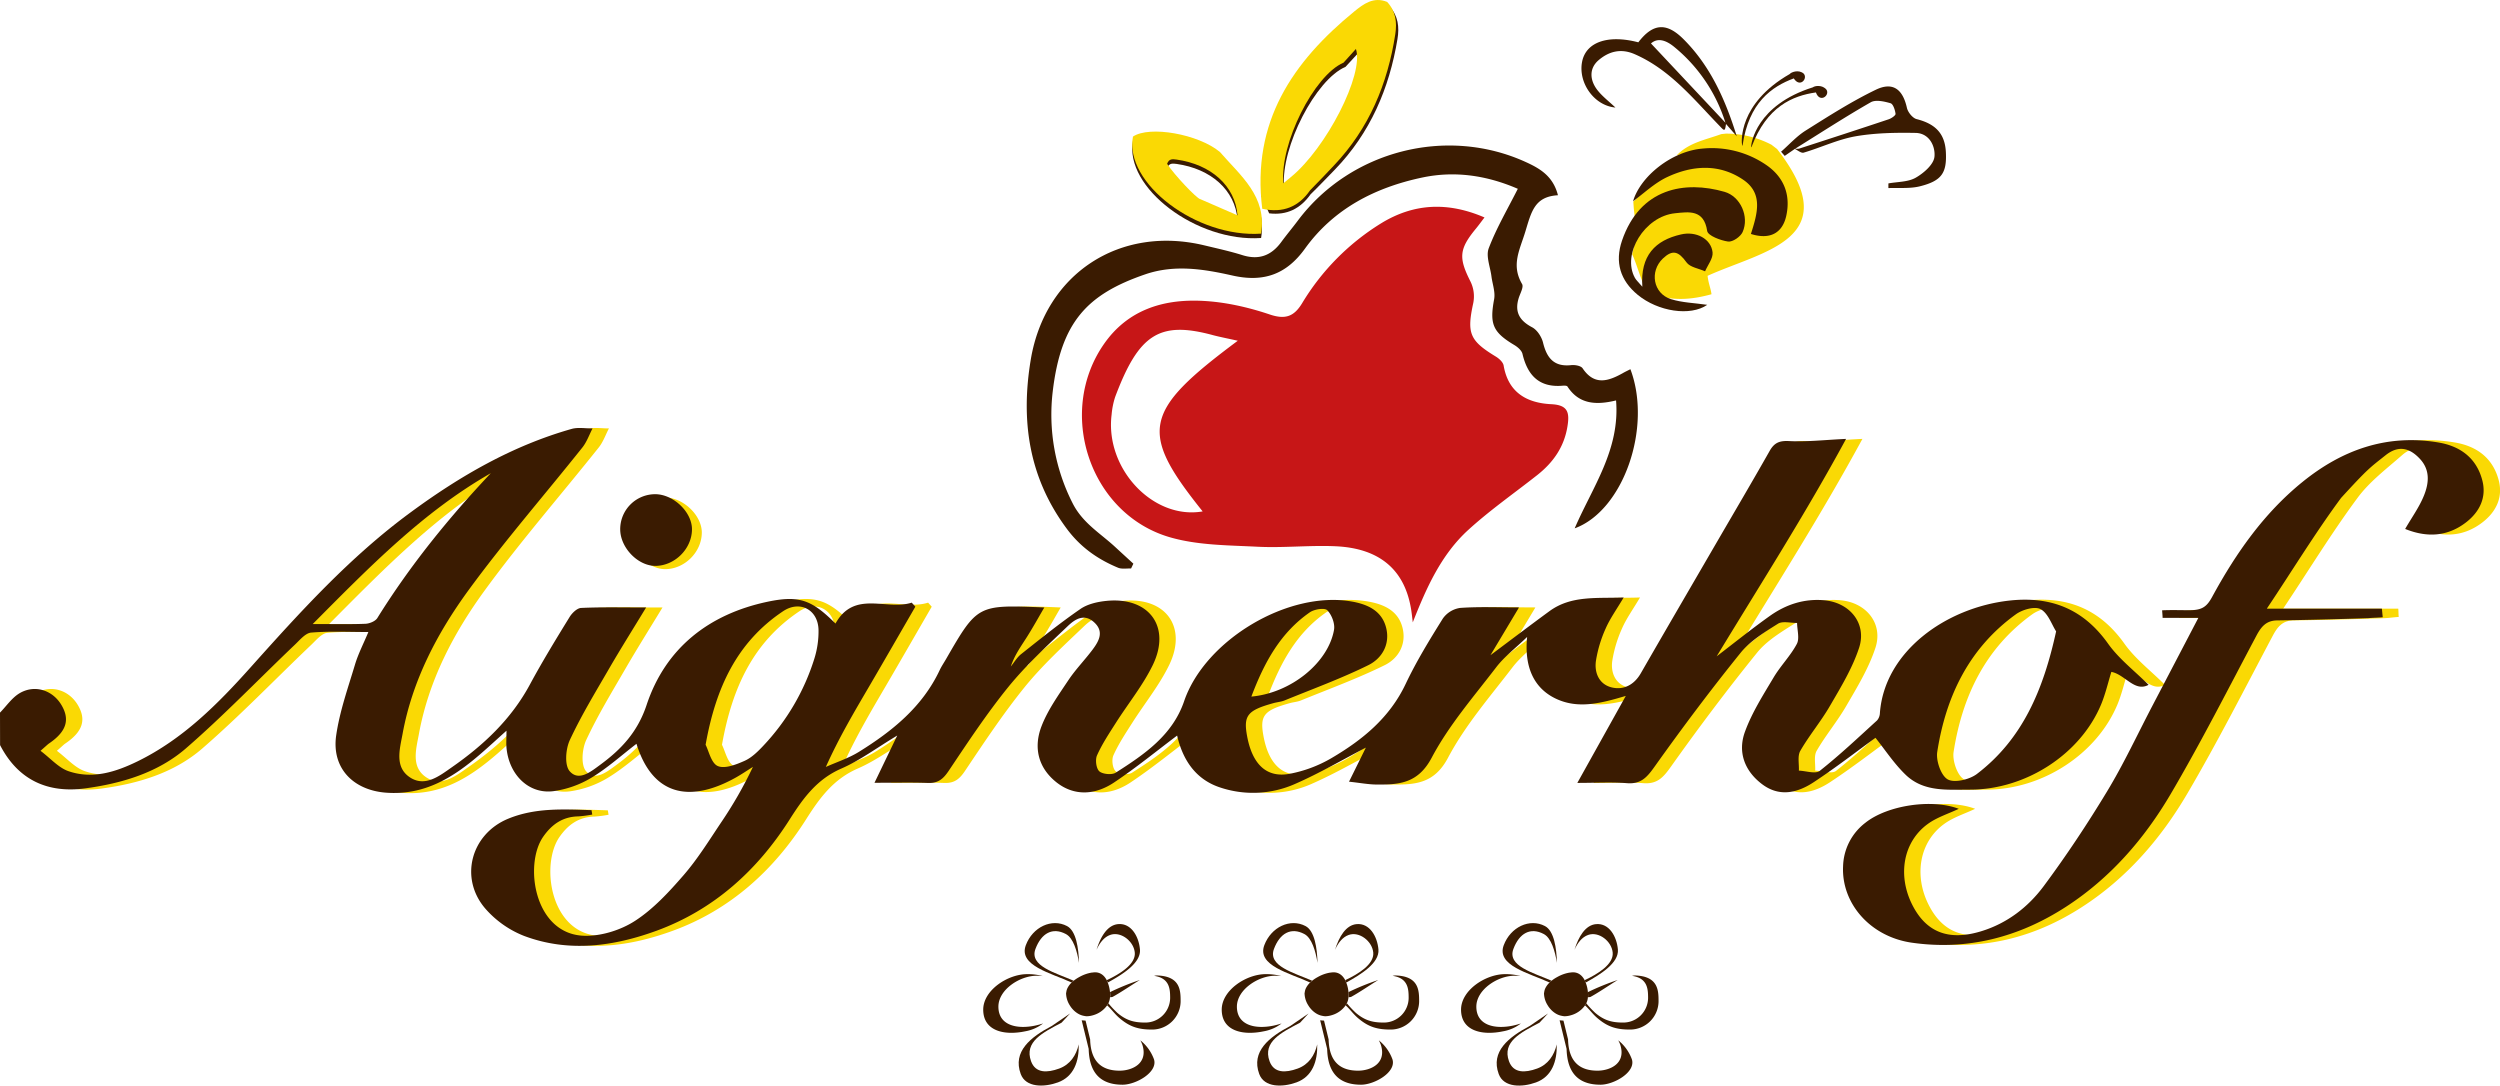 <svg xmlns="http://www.w3.org/2000/svg" width="485.22mm" height="210.7mm" viewBox="0 0 1375.43 597.25"><defs><style>.a{fill:#fad904;}.b{fill:#c71617;}.c{fill:#3a1b01;}</style></defs><title>logo</title><path class="a" d="M922.55,85.39c6.73-7,15.94-8.49,24.43-11.61l2.53-.27a53.9,53.9,0,0,1,25.09,6.1L977.71,82c38.51,49.69-7.33,55.75-38.24,69.74.45,4.23,1.81,7.14,2.14,10.14-10.91,3-19.51,3.44-29.61,1-4.31-12.32-4.87-18.56-7.46-5.75-2.16-4.6-4.41-12.69-6.58-17.28,4.34-19.65,13.26-30.16,1.56-19.44q-.33-2.85-.65-5.68c-.09-1.3-.19-2.59-.28-3.89l-.15.24c3.86-3.45,7.53-7.18,11.63-10.3C922.85,91,935.87,82.6,922.55,85.39Z"/><path class="a" d="M366.12,273.7c10,.18,20.11,10,20,19.43-.14,10.74-9.55,20-20.23,20C356.24,313,346.63,303,346.62,293A19.26,19.26,0,0,1,366.12,273.7Z"/><path class="a" d="M9,392.06c3.49-3.57,6.44-8,10.58-10.55,8.37-5.1,18.35-1.92,23.28,6.44,4.74,8.06,2.63,14.58-6.78,21-1,.65-1.77,1.51-4.78,4.12,5.54,4.17,9.91,9.33,15.4,11.21,13.3,4.57,26.16.39,38.19-5.52,24.74-12.16,43.86-31.33,61.92-51.53,27.43-30.68,55-61.11,88.46-85.61,27-19.83,55.75-36.44,88.24-45.65,3.57-1,7.65-.22,11.5-.27-1.84,3.52-3.17,7.45-5.61,10.5-20.92,26.26-43.05,51.63-62.8,78.73-17.17,23.57-30.75,49.53-36.11,78.79-1.53,8.36-4.6,18.42,4.24,24.08,8.34,5.34,16.32-1.12,22.94-5.74C275,410,290.23,395.72,300.49,376.7c6.83-12.67,14.37-25,21.9-37.24,1.37-2.23,4.17-4.95,6.42-5,11.27-.51,22.57-.24,35.67-.24-7.1,11.69-13.9,22.5-20.3,33.54-7.53,13-15.36,25.84-21.67,39.4-2.28,4.9-3,13.8-.06,17.15,5,5.73,11.7.18,16.65-3.45,11.62-8.51,20.65-18,25.65-33,10.42-31.38,34.34-50,66.58-56.81,17.7-3.73,24.41-.81,37.35,12,10.38-18.62,28.06-7,41.93-11.5l2,2.23c-8.33,14.39-16.61,28.82-25,43.17s-17,28.81-24.24,45c6.09-2.73,12.58-4.82,18.2-8.31,18.29-11.35,34.8-24.64,44.34-44.76,1-2.17,2.37-4.17,3.57-6.25,17.32-30,17.32-30,54.09-28.42-3.36,5.74-6.33,11.13-9.62,16.31s-6.74,9.92-8.83,16.18c1.87-2.29,3.4-5,5.66-6.81,10.74-8.5,21.42-17.13,32.7-24.89,4-2.74,9.48-3.95,14.43-4.43,23.38-2.25,35.55,14.33,25.29,35.39-5.47,11.22-13.56,21.16-20.31,31.78-3.69,5.8-7.54,11.6-10.33,17.84-1.07,2.41-.47,7.22,1.28,8.78s6.86,2.1,9,.74c15.72-10,31.24-20.56,37.64-39.32,11.46-33.63,57.3-61.08,92.38-54.82,8.69,1.56,16.48,5.12,18.79,14.52,2.23,9.08-2.36,16.79-9.83,20.47-14.91,7.36-30.63,13.09-46.06,19.4-1.9.78-4.06.92-6.07,1.47-14.45,4-16.7,6.83-14.52,18.39,2.87,15.21,10.59,22.8,23.14,20.55a72.1,72.1,0,0,0,23.36-8.74c17-10,31.87-22.13,40.68-40.72,5.9-12.44,13.15-24.28,20.47-36a14.13,14.13,0,0,1,9.48-5.84c10.33-.75,20.76-.27,32.43-.27L829,360.47c10.78-8.07,21.51-16.21,32.37-24.17,12.06-8.85,26-7,40.92-7.59-3.76,6.38-7.43,11.44-9.88,17a69.49,69.49,0,0,0-5.37,17.8c-1,6.78,1.87,13.16,8.93,14.74,6.49,1.45,12.14-1.57,15.75-7.85,13.76-23.93,27.68-47.77,41.54-71.65,9.8-16.86,19.71-33.66,29.32-50.63,2.53-4.48,5.31-5.74,10.68-5.46,9.73.51,19.54-.65,31.39-1.2-22.4,41.34-47.46,80.51-71.19,119.62,9.43-7.2,19.17-15.06,29.35-22.29,8.77-6.22,18.66-9.49,29.66-8.56,14.21,1.2,23.75,12.77,19.32,26.22-3.68,11.18-10,21.58-16,31.88-4.93,8.55-11.4,16.21-16.33,24.76-1.63,2.84-.6,7.21-.79,10.88,3.91.14,9.16,2,11.5.12,11-8.68,21.19-18.33,31.55-27.76a6.58,6.58,0,0,0,1.54-4.09c2.56-33.89,36.38-57.87,71-61.8,22.93-2.59,40.91,4.48,54.58,23.75,6,8.4,14.57,14.93,22.24,22.58-7.67,4.21-13-5.76-20.48-7.12-1.85,6-3.24,12.13-5.63,17.89-11.54,27.73-41.79,46.85-71.92,46.89-12.74,0-25.66,1.4-35.62-8.17-6.46-6.22-11.47-13.95-16.6-20.34-10.31,7.46-21.85,16.43-34,24.43-8.92,5.87-18.86,8.35-28.5,1S965,413.66,969,402.66c3.81-10.51,10-20.22,15.78-29.93,3.81-6.43,9.31-11.89,12.78-18.46,1.6-3,.18-7.65.14-11.56-3.57.07-8-1.17-10.54.46-7.3,4.62-15.16,9.35-20.47,15.92-16.38,20.26-32.05,41.12-47.14,62.35-4.2,5.91-7.49,10.05-15.38,9.44-8.55-.67-17.19-.15-27.37-.15,9-16.21,17.51-31.43,26.68-47.87-13.48,4-25.94,7.33-38.2,1.66s-17.78-17.41-16.1-34.09c-6.44,6.22-12.56,10.85-17.06,16.73-12.38,16.18-26,31.85-35.44,49.69-7.39,14-17.62,14.88-30,14.78-4.68,0-9.35-.92-15.49-1.57l9.27-18.75c-12.67,6.59-25.46,14.09-38.94,20a57,57,0,0,1-41.39,1.86c-13.74-4.59-20.52-15.71-23.46-28.49-11.28,8.47-22.54,17.69-34.58,25.74-11.38,7.62-22.77,7.14-31.79,0-10.25-8.15-12.64-19.3-8.29-30.75,3.44-9,9.36-17.24,14.79-25.4,4-6,9.09-11.17,13.4-16.93,3.54-4.75,6.44-10,.64-15.12-5.54-4.93-10.66-1.27-14.38,2.27-11.28,10.76-22.86,21.41-32.66,33.45C552,392.53,541.49,408.35,531,424c-3,4.5-5.82,6.95-11.37,6.75-9.46-.34-18.93-.09-29.51-.09l12.52-26c-11.48,6.9-20.56,13.73-30.69,18.14-13.46,5.85-21,16.22-28.48,28-17.8,28.06-41.78,49.77-73.35,61.29-23.74,8.66-48.52,12-72.94,2.76a55.06,55.06,0,0,1-20.95-14.72C261.47,483.48,268,459,288.62,450.51c14.82-6.09,30.35-5.22,45.79-4.69l.4,2.43a66.52,66.52,0,0,1-7.67,1c-8.58.16-14.58,4.37-19.34,11.24-10.62,15.3-5,53.89,22.88,54.45,9.29.18,19.89-3.16,27.71-8.24,10.1-6.55,18.67-15.89,26.67-25.1,7.63-8.8,13.86-18.85,20.36-28.58a229.74,229.74,0,0,0,17.79-31c-3.22,2-6.36,4.17-9.68,6-25.9,14.37-45.81,9.08-54.39-18.71-8.24,6.33-16,13.36-24.84,18.7a55.12,55.12,0,0,1-20.75,7.35c-13.61,1.82-24.61-9-25.93-24-.2-2.37,0-4.77,0-9.26-5.41,4.87-9.58,8.72-13.87,12.44-15.05,13.06-31.06,23.29-52.44,21.66-18-1.37-30-13.52-27.36-31.58,1.92-13.18,6.46-26,10.32-38.87,1.78-5.95,4.71-11.56,7.37-17.94-10.93,0-21.26-.54-31.47.32-3.17.27-6.24,4.09-9,6.69-19.95,19-39.1,38.94-59.91,57-15.47,13.39-35.2,19.29-55.31,22-20.66,2.82-37-4.52-46.94-23.8Zm1131.22-44.7c-2.47-3.83-4.43-10-8.54-12.22-3.18-1.71-10,.22-13.55,2.79-25.8,18.59-38.55,45.16-43.31,75.74-.76,4.88,2.09,13.11,5.81,15.15s12,.06,16.06-3.05C1121.86,406.56,1133.25,379.35,1140.23,347.36Zm-743,62.42c1.73,3.33,3.07,10.09,6.67,11.66,3.84,1.68,10.15-.8,14.76-2.86,3.95-1.76,7.36-5.16,10.41-8.41A123.09,123.09,0,0,0,457,362.48a50.34,50.34,0,0,0,2.33-15.88c-.22-11.17-10.24-16.52-19.51-10.32C414.4,353.28,402.77,378.45,397.21,409.78ZM279.06,260.32c-37.06,21.17-66.43,51.23-98,83,11.28,0,20.17.22,29-.14,2.27-.1,5.46-1.39,6.56-3.16C234.56,311.17,255.78,285,279.06,260.32ZM697.48,383.24c21.91-2,42.29-18.69,45.48-36.71.6-3.41-1.26-8.31-3.73-10.79-1.44-1.45-7.08-.59-9.53,1.1C713.58,348,704.64,364.24,697.48,383.24Z"/><path class="a" d="M1256.12,334.88h63.33c.16,1.14.1,3.38.27,4.53-3.21.22-4.57.5-7.64.68-16.76.55-33.52,1-50.29,1.24-6,.08-8.76,3.5-11.37,8.41-15.45,29.14-30.41,58.59-47.1,87-14.54,24.75-33.29,46.37-57.72,62.18-25.78,16.69-54.13,24.12-84.72,19.72-23-3.3-38.8-21.74-37.86-42a31.16,31.16,0,0,1,12.29-24c12.11-9.64,36.56-13.29,51.36-7.66-5.71,2.72-12,4.66-17,8.3-13.59,9.82-16.82,28.21-8.58,44.52,7.63,15.1,20,20,37.85,14.56,14.31-4.35,25.88-13.28,34.52-24.92,12.48-16.8,24.11-34.33,34.93-52.25,9.13-15.11,16.61-31.22,24.81-46.9s16.26-31.11,25.29-48.38h-19.65l-.15-3.61c4.93-.24,9.9-.95,14.78-.59,6.19.45,9.61-1.76,12.65-7.36,13-23.88,28.41-46,49.77-63.27,21.7-17.55,46.17-26.36,74.44-21.69,12.35,2,21.25,8.67,24.42,20.94,2.4,9.28-1.43,17.21-8.89,23-10.42,8.06-21.77,8.44-33.57,3.68,3.68-6.39,7.77-12,10.32-18.32,2.73-6.74,3.58-14-2.18-20.21s-12.19-7.93-18.87-2.06c-8.52,7.48-17.89,14.52-24.52,23.51C1282.49,293.56,1269.75,314.55,1256.12,334.88Z"/><path class="b" d="M816.73,119.63c-1.89,2.47-3.24,4.35-4.7,6.12-9.39,11.39-9.6,16.14-2.9,29.36a18.58,18.58,0,0,1,1.44,11.5c-3.64,16.73-2.12,20.75,12.4,29.57,1.81,1.1,4,3.09,4.3,5,2.57,14.86,12.82,20.54,26.21,21.19,9.19.45,10.12,4.58,8.89,12.19-1.84,11.42-7.87,19.89-16.64,26.82-12.69,10-26.06,19.32-38,30.22-14.9,13.64-23,31.87-30.46,50.79-.26-2.11-.48-4.24-.79-6.35-3.3-22.19-17.06-34.39-41.67-35.51-14.36-.65-28.82,1-43.17.25-16.07-.81-32.74-.77-48-5.2-44.15-12.84-62.54-68.63-36.25-106.35,13-18.66,32.27-24.65,53.49-23.74,12.67.54,25.58,3.44,37.64,7.5,8.81,3,13.48,1,17.85-6.14A131,131,0,0,1,759.62,123C777.8,111.76,796.53,110.94,816.73,119.63ZM681,187.46c-5.43-1.22-9.55-2-13.57-3.05-29.41-8-40.89-.74-53.91,34a43,43,0,0,0-1.94,9.68c-3.73,29.75,22.88,58,50.09,53.27C626.5,237.47,628.65,226.41,681,187.46Z"/><path class="c" d="M0,392.06c3.49-3.57,6.44-8,10.57-10.55,8.38-5.1,18.36-1.92,23.28,6.44,4.75,8.06,2.64,14.58-6.77,21-.95.65-1.77,1.51-4.79,4.12,5.55,4.17,9.92,9.33,15.4,11.21,13.3,4.57,26.16.39,38.2-5.52,24.74-12.16,43.86-31.33,61.91-51.53,27.44-30.68,55-61.11,88.47-85.61,27-19.83,55.75-36.44,88.24-45.65,3.57-1,7.65-.22,11.5-.27-1.84,3.52-3.18,7.45-5.61,10.5-20.92,26.26-43,51.63-62.8,78.73-17.17,23.57-30.76,49.53-36.11,78.79-1.53,8.36-4.6,18.42,4.24,24.08,8.33,5.34,16.32-1.12,22.94-5.74C266,410,281.22,395.72,291.48,376.7c6.83-12.67,14.37-25,21.9-37.24,1.37-2.23,4.17-4.95,6.42-5,11.27-.51,22.57-.24,35.67-.24-7.1,11.69-13.9,22.5-20.31,33.54-7.52,13-15.35,25.84-21.66,39.4-2.28,4.9-3,13.8-.06,17.15,5,5.73,11.7.18,16.65-3.45,11.62-8.51,20.65-18,25.65-33,10.42-31.38,34.34-50,66.58-56.81,17.7-3.73,24.41-.81,37.35,12,10.38-18.62,28.05-7,41.93-11.5l2,2.23c-8.33,14.39-16.61,28.82-25,43.17s-17,28.81-24.24,45c6.09-2.73,12.58-4.82,18.2-8.31,18.29-11.35,34.8-24.64,44.34-44.76,1-2.17,2.37-4.17,3.57-6.25,17.32-30,17.32-30,54.09-28.42-3.36,5.74-6.33,11.13-9.62,16.31s-6.75,9.92-8.83,16.18c1.87-2.29,3.39-5,5.66-6.81,10.74-8.5,21.42-17.13,32.7-24.89,4-2.74,9.48-3.95,14.43-4.43,23.38-2.25,35.55,14.33,25.29,35.39-5.47,11.22-13.56,21.16-20.31,31.78-3.69,5.8-7.54,11.6-10.33,17.84-1.07,2.41-.47,7.22,1.28,8.78s6.86,2.1,9,.74c15.71-10,31.24-20.56,37.64-39.32,11.46-33.63,57.3-61.08,92.38-54.82,8.69,1.56,16.48,5.12,18.79,14.52,2.23,9.08-2.36,16.79-9.83,20.47-14.91,7.36-30.63,13.09-46.06,19.4-1.9.78-4.06.92-6.07,1.47-14.45,4-16.7,6.83-14.52,18.39,2.87,15.21,10.59,22.8,23.14,20.55a72.1,72.1,0,0,0,23.36-8.74c17-10,31.87-22.13,40.68-40.72,5.9-12.44,13.15-24.28,20.47-36a14.13,14.13,0,0,1,9.48-5.84c10.33-.75,20.75-.27,32.43-.27L820,360.47c10.79-8.07,21.52-16.21,32.38-24.17,12.06-8.85,26-7,40.92-7.59-3.77,6.38-7.43,11.44-9.88,17a69.49,69.49,0,0,0-5.37,17.8c-1,6.78,1.87,13.16,8.93,14.74,6.49,1.45,12.14-1.57,15.75-7.85,13.76-23.93,27.68-47.77,41.54-71.65,9.8-16.86,19.71-33.66,29.32-50.63,2.53-4.48,5.31-5.74,10.68-5.46,9.73.51,19.54-.65,31.39-1.2-22.4,41.34-47.46,80.51-71.19,119.62,9.43-7.2,19.17-15.06,29.35-22.29,8.77-6.22,18.66-9.49,29.66-8.56,14.21,1.2,23.75,12.77,19.32,26.22-3.68,11.18-10,21.58-16,31.88-4.93,8.55-11.4,16.21-16.33,24.76-1.63,2.84-.6,7.21-.79,10.88,3.91.14,9.16,2,11.5.12,11-8.68,21.19-18.33,31.55-27.76a6.58,6.58,0,0,0,1.54-4.09c2.56-33.89,36.38-57.87,71-61.8,22.93-2.59,40.91,4.48,54.58,23.75,6,8.4,14.57,14.93,22.24,22.58-7.68,4.21-13-5.76-20.48-7.12-1.85,6-3.24,12.13-5.63,17.89-11.54,27.73-41.79,46.85-71.92,46.89-12.74,0-25.66,1.4-35.62-8.17-6.46-6.22-11.47-13.95-16.6-20.34-10.31,7.46-21.85,16.43-34,24.43-8.92,5.87-18.86,8.35-28.5,1S956,413.66,960,402.66c3.81-10.51,10-20.22,15.78-29.93,3.81-6.43,9.3-11.89,12.78-18.46,1.6-3,.18-7.65.14-11.56-3.57.07-8-1.17-10.54.46-7.3,4.62-15.16,9.35-20.48,15.92-16.37,20.26-32,41.12-47.13,62.35-4.2,5.91-7.49,10.05-15.38,9.44-8.55-.67-17.19-.15-27.37-.15l26.67-47.87c-13.47,4-25.93,7.33-38.19,1.66s-17.78-17.41-16.1-34.09c-6.44,6.22-12.56,10.85-17.06,16.73-12.38,16.18-26,31.85-35.44,49.69-7.4,14-17.62,14.88-30,14.78-4.68,0-9.35-.92-15.49-1.57l9.27-18.75c-12.68,6.59-25.46,14.09-39,20a56.92,56.92,0,0,1-41.38,1.86c-13.74-4.59-20.52-15.71-23.46-28.49-11.28,8.47-22.54,17.69-34.58,25.74-11.38,7.62-22.77,7.14-31.79,0-10.25-8.15-12.64-19.3-8.29-30.75,3.44-9,9.36-17.24,14.79-25.4,4-6,9.09-11.17,13.4-16.93,3.54-4.75,6.44-10,.64-15.12-5.55-4.93-10.66-1.27-14.38,2.27-11.28,10.76-22.86,21.41-32.66,33.45C542.94,392.53,532.48,408.35,522,424c-3,4.5-5.83,6.95-11.37,6.75-9.46-.34-18.93-.09-29.51-.09,4.09-8.5,7.78-16.17,12.52-26-11.48,6.9-20.56,13.73-30.69,18.14-13.46,5.85-21,16.22-28.48,28-17.81,28.06-41.78,49.77-73.35,61.29-23.74,8.66-48.52,12-72.94,2.76a55.06,55.06,0,0,1-20.95-14.72c-14.73-16.75-8.25-41.24,12.41-49.72,14.83-6.09,30.36-5.22,45.8-4.69l.4,2.43a67.09,67.09,0,0,1-7.67,1c-8.58.16-14.58,4.37-19.35,11.24-10.61,15.3-4.95,53.89,22.89,54.45,9.28.18,19.89-3.16,27.71-8.24,10.1-6.55,18.67-15.89,26.67-25.1,7.63-8.8,13.86-18.85,20.36-28.58a229.74,229.74,0,0,0,17.79-31c-3.22,2-6.37,4.17-9.68,6-25.9,14.37-45.82,9.08-54.39-18.71-8.24,6.33-16,13.36-24.84,18.7a55.24,55.24,0,0,1-20.75,7.35c-13.62,1.82-24.62-9-25.93-24-.21-2.37,0-4.77,0-9.26-5.42,4.87-9.58,8.72-13.87,12.44-15,13.06-31.06,23.29-52.44,21.66-18-1.37-30-13.52-27.37-31.58,1.92-13.18,6.47-26,10.33-38.87,1.78-5.95,4.71-11.56,7.37-17.94-10.93,0-21.26-.54-31.47.32-3.17.27-6.25,4.09-9,6.69-19.95,19-39.1,38.94-59.91,57-15.47,13.39-35.21,19.29-55.31,22-20.67,2.82-37-4.52-46.94-23.8Zm1131.22-44.7c-2.47-3.83-4.43-10-8.54-12.22-3.18-1.71-10,.22-13.55,2.79-25.8,18.59-38.56,45.16-43.31,75.74-.77,4.88,2.09,13.11,5.81,15.15s12,.06,16.06-3.05C1112.85,406.56,1124.23,379.35,1131.22,347.36Zm-743,62.42c1.73,3.33,3.07,10.09,6.67,11.66,3.84,1.68,10.15-.8,14.76-2.86,3.94-1.76,7.36-5.16,10.41-8.41A123.22,123.22,0,0,0,448,362.48a50.34,50.34,0,0,0,2.33-15.88c-.22-11.17-10.24-16.52-19.51-10.32C405.39,353.28,393.76,378.45,388.2,409.78ZM270.05,260.32c-37.07,21.17-66.43,51.23-98,83,11.28,0,20.17.22,29-.14,2.27-.1,5.45-1.39,6.55-3.16C225.55,311.17,246.77,285,270.05,260.32ZM688.47,383.24c21.91-2,42.29-18.69,45.47-36.71.61-3.41-1.25-8.31-3.72-10.79-1.44-1.45-7.08-.59-9.54,1.1C704.57,348,695.63,364.24,688.47,383.24Z"/><path class="c" d="M1247.29,334.88h63.15c.16,1.14.33,3.55.49,4.7-2.82.28-4.9.22-7.86.51-16.76.55-33.52,1-50.29,1.24-6,.08-8.77,3.5-11.37,8.41-15.46,29.14-30.41,58.59-47.1,87-14.54,24.75-33.29,46.37-57.72,62.18-25.78,16.69-54.13,24.12-84.73,19.72-23-3.3-38.8-21.74-37.85-42a31.16,31.16,0,0,1,12.29-24c12.11-9.64,36.56-13.29,51.36-7.66-5.71,2.72-12,4.66-17,8.3-13.59,9.82-16.82,28.21-8.58,44.52,7.63,15.1,20,20,37.85,14.56,14.31-4.35,25.88-13.28,34.52-24.92,12.48-16.8,24.1-34.33,34.93-52.25,9.13-15.11,16.61-31.22,24.81-46.9l25.29-48.38H1189.8c0-1.21-.2-2.94-.25-4.14,4.93-.24,10-.06,14.88-.06,7,0,9.61-1.76,12.65-7.36,13-23.88,28.41-46,49.77-63.27,21.7-17.55,46.16-26.36,74.44-21.69,12.35,2,21.25,8.67,24.42,20.94,2.4,9.28-1.44,17.21-8.89,23-10.42,8.06-21.77,8.44-33.57,3.68,3.67-6.39,7.77-12,10.32-18.32,2.73-6.74,3.58-14-2.18-20.21s-11.9-7.58-18.87-2.06c-8.8,7-9.47,7.08-24.52,23.51-14.49,19.61-27.19,40.54-40.79,60.82Z"/><path class="c" d="M897,203.12c12.09,32-3.86,77.79-30.66,87.56,9.8-22.76,25-43.21,22.77-70.38-10.74,2.61-20.34,2.28-26.75-7.67-.32-.5-1.71-.51-2.57-.44-12.91,1.15-19.36-5.63-22.16-17.47-.44-1.88-2.59-3.75-4.42-4.85-12-7.14-13.71-11.61-11.18-25.25.73-4-.94-8.34-1.47-12.53-.65-5.21-3.15-11.15-1.5-15.5,4.18-11,10.24-21.32,16-32.72-16.92-7.31-34.36-10-52.39-6.24-26,5.47-48.83,17.11-64.72,39.17-10.27,14.25-22.83,18.62-39.85,14.79-15.75-3.54-31.84-6.21-48-.67-32,11-46.4,26.19-50.93,64.58a107.49,107.49,0,0,0,10.88,61.21c5.48,11,15.25,16.6,23.5,24.23,3.32,3.07,6.67,6.12,10,9.18l-1.27,2.65c-2.4-.11-5.07.43-7.16-.43-11.2-4.67-20.62-11.24-28.17-21.4-21-28.22-25.45-59.53-19.84-93.14C575,150.62,616,123.75,662.65,135c7,1.68,14.05,3.22,20.91,5.37,9,2.82,15.82.27,21.28-7.11,3-4.1,6.29-8,9.36-12.11,28.89-38.31,81.77-51.85,125.25-32,7.73,3.53,15,7.69,17.69,18.26-12.74.73-14.56,8.85-17.87,19.77-3.13,10.37-8,18.54-1.88,29.05,1,1.66-1,5.12-1.82,7.69-2.37,7.62.34,12.44,7.35,16.13,2.76,1.45,5.2,5.22,6,8.37,2.05,8.49,6,13.51,15.53,12.46,2.06-.22,5.32.35,6.26,1.75,6.43,9.56,14,7.17,22,2.72C893.93,204.62,895.29,204,897,203.12Z"/><path class="c" d="M939.28,167.7c-9.27,6.45-27.07,3.72-38.28-5.52-9.61-7.92-12.63-18-8.63-29.76,9.93-29.07,34.63-33.16,56.43-26.88,8.81,2.54,13.71,13.67,9.94,22.13-1.13,2.56-5.52,5.58-8,5.22-4.2-.61-11.11-3.24-11.5-5.83-1.78-11.94-10.1-10.5-17.64-9.74-16.78,1.67-29.45,22.51-22.08,35.62.68,1.21,1.81,2.17,4.05,4.81-1.2-17.15,7.11-25.52,21.2-28.76,8.45-2,16.67,2.46,17.44,9.86.35,3.29-2.65,6.93-4.13,10.42-3.49-1.58-8.27-2.22-10.2-4.91-4.38-6.11-7.65-7.22-13-2.14-7.47,7.12-5.36,19.27,4.45,22.37C925.54,166.53,932.27,166.67,939.28,167.7Z"/><path class="c" d="M963.3,128.71c3.54-11.12,6.91-22.25-4.22-29.82-13.27-9-28-8-42-1.4-7,3.34-12.93,9.11-18.62,13.25,4-13.71,21.3-27.6,38.25-29a52.82,52.82,0,0,1,35,9c9.91,6.77,13.6,16.66,11,28.19C980.56,128.35,973.62,132,963.3,128.71Z"/><path class="c" d="M360.71,271.89c10,.19,20.11,10,20,19.44-.14,10.73-9.55,20-20.23,20-9.64-.06-19.24-10.09-19.26-20.12A19.27,19.27,0,0,1,360.71,271.89Z"/><path class="c" d="M987.35,82l-5.45,3.76-2-2.3c4.49-3.93,8.56-8.52,13.55-11.65,12.6-7.92,25.22-16,38.57-22.44,9.4-4.54,14.85-.24,17.11,9.95.54,2.42,3.13,5.65,5.36,6.21,10.38,2.62,15.55,8,16.07,18.12.59,11.44-2.25,15.82-14.22,18.83-5.54,1.39-11.58.75-17.4,1l0-2.57c5.07-.94,10.78-.73,15-3.13,4.4-2.5,9.89-7.26,10.34-11.51.59-5.63-2.69-13-10.39-13.15-11-.2-22.2,0-33,1.86-9.75,1.73-19,6.17-28.57,9-1.38.41-3.42-1.43-5.15-2.22a8.56,8.56,0,0,0,2.68,0c16.44-5.32,32.87-10.66,49.26-16.14,1.5-.5,3.87-2.13,3.77-3-.26-2.11-1.33-5.42-2.77-5.83-3.47-1-8.18-2.08-10.89-.52C1015,64.41,1001.26,73.35,987.35,82Z"/><path class="c" d="M949.63,67.89c-.62,5.13-1,4-4.18.74-14-14.51-26.81-30.42-46.12-38.84-7.79-3.4-14.35-1.35-19.79,3.28s-4.93,11.25-.46,16.79c2.7,3.34,6.21,6,9.68,9.3-11.67-1-20.58-13.59-18.34-25.15,2.12-10.89,14.23-15.09,30.94-10.73,8-10.45,15.45-11.07,24.75-1.83C941.05,36.3,949.32,55,955.52,75l-6.09-7a87.6,87.6,0,0,0-28-41.93c-4.07-3.43-9-5.81-13.11-2.17Z"/><path class="c" d="M958.73,79.9c-.06.4-.19.33-.28-.06-.4-1.57-2.2-22.86,26.22-39.12.73-1,4.82-2.64,7.62-.27,2.56,2.68-2,8.08-5.4,2.68C974.72,47.63,962.11,56.53,958.73,79.9Z"/><path class="c" d="M963.67,80.79c-.14.37-.25.28-.26-.12,0-1.62,2.72-22.8,34-32.64.93-.84,5.27-1.55,7.5,1.36,1.92,3.16-3.7,7.47-5.85,1.46C986.17,52.67,972,58.67,963.67,80.79Z"/><path class="c" d="M721.06,106.88c-5.58,7.88-13,11.67-22.79,10.49q-2.14-4.73-4.3-9.44c-1.85-43.27,20.6-73.75,52.41-99.19,5.19-4.15,10.78-8.24,18.18-5.1,4.69,5.16,5.38,11.24,4.29,17.84-4.52,27.29-15,51.69-34.45,71.84C732.86,94.91,724.1,104,721.06,106.88Zm-10.49-7.41c19.62-15.66,41-56.17,36.55-70.15l-6.89,7.48c-16.31,6.86-35.6,44.11-33.8,66C708,101.56,709.28,100.52,710.57,99.47Z"/><path class="c" d="M693.82,130.94c-35.47,2.42-75.34-27.78-70.5-53.4,9.09-6.14,35.93-1.39,47.82,8.45C682.48,99.07,697.18,110.45,693.82,130.94Zm-33.5-19,20.54,8.92c-1.35-16.36-14.65-28-33.54-30.68-2-.21-4.07-.7-5.21,2.32C641.27,98.06,649.18,104.85,660.32,112Z"/><path class="a" d="M720.74,104.74c-6.16,8.89-14.72,12.68-26.29,10.12-6-47.93,16.95-81,50.59-108.52,5.14-4.19,10.69-8.34,18.13-5.29,4.74,5.12,5.5,11.19,4.47,17.8C763.41,46.19,753.21,70.7,733.93,91,732.41,92.65,723.74,101.78,720.74,104.74Zm-10.57-7.29c19.46-15.87,40.42-56.6,35.82-70.53l-6.81,7.54c-16.24,7-35.14,44.48-33.11,66.38Z"/><path class="a" d="M693.82,128.54c-35.47,2.42-75.34-27.78-70.5-53.4,9.09-6.14,35.93-1.4,47.82,8.45C682.48,96.67,697.18,108.05,693.82,128.54Zm-33.5-19,20.54,8.93c-1.35-16.37-14.65-28-33.54-30.68-2-.21-4.07-.71-5.21,2.31C646.16,96.37,658.4,109.16,660.32,109.56Z"/><path class="c" d="M610.71,548.61a4.2,4.2,0,0,0,1.41-.15c4.88-2.68,10.68-6.7,15-9.3a133.91,133.91,0,0,0-16.39,6.67c.07.74.1,1.49.1,2.21C610.78,548.24,610.72,548.42,610.71,548.61Z"/><path class="c" d="M636.59,536.67a7.7,7.7,0,0,0-1.63.21c8.64,1.25,8.82,7.42,8.82,12.25a13.65,13.65,0,0,1-13.7,13.45c-6.35,0-10.53-1.25-15.37-5.35a54.49,54.49,0,0,1-4.93-5.29c-.21.4-.46.77-.71,1.15,2.35,2,4.13,4.78,7.06,7.22,5.57,4.69,10.37,6.12,17.67,6.12A15.67,15.67,0,0,0,649.55,551C649.55,545,649.46,537.05,636.59,536.67Z"/><path class="c" d="M610.79,514.38c5.9-2.12,13,3.49,13.53,9.73.56,6.44-8.29,11.79-15.43,15.15a12.89,12.89,0,0,1,.56,1.31c8-4.39,18.38-10.76,17.72-18.21-.62-7.15-4.84-14.57-12-13.94-5.89.51-9.66,6.87-11.9,14.14C605,518.77,607.39,515.59,610.79,514.38Z"/><path class="c" d="M549.29,553.82c0-9.32,11.73-17,21.06-17a32.26,32.26,0,0,1,3.37.19,31.38,31.38,0,0,0-8.58-1.07c-10.72,0-24.2,8.85-24.2,19.53,0,11.78,11.56,14.36,23.12,11.92a22.32,22.32,0,0,0,9.83-4.33,42.73,42.73,0,0,1-4.48,1.21C559.35,566.36,549.29,564.1,549.29,553.82Z"/><path class="c" d="M582.71,587.89c-6.61,2.41-13,2.63-15.44-4-3.92-10.77,6.54-15.85,16.78-21.25l4.68-5.07-10,6.84c-11.77,6.17-21.68,14.1-17.17,26.44,2.77,7.58,12.9,7.4,20.5,4.64,8.76-3.18,11.65-11.6,11.42-20.92C592.12,580.62,588.75,585.7,582.71,587.89Z"/><path class="c" d="M616,589.05c-9.09,0-15.89-4.17-16.23-17.2l-2.52-10.36c-.71,0-1.43-.13-2.13-.13l3.84,15.7c.38,14.93,8.2,19.71,18.65,19.71,7.42,0,19.55-6.93,17.27-14a23.88,23.88,0,0,0-7.5-10.42,17.94,17.94,0,0,1,1.13,2.48C631.84,585.39,622.43,589.05,616,589.05Z"/><path class="c" d="M590.68,539.56c-9.84-4.35-24.57-8-21-17.5,3.27-8.69,9.39-12.06,16.72-8.19,4.1,2.17,6.18,9.35,7.24,15.87-.21-8.12-1.58-17.61-6.6-20.25-8.42-4.44-18.92.56-22.66,10.52-4.23,11.24,13.92,15.33,25.19,20.54C589.91,540.21,590.28,539.88,590.68,539.56Z"/><path class="c" d="M610.68,545.83a19.33,19.33,0,0,0-1.23-5.26,12.89,12.89,0,0,0-.56-1.31c-1.33-2.55-3.43-4.33-6.46-4.33a13.13,13.13,0,0,0-1.6.16c-.19,0-.37,0-.57.06a20.76,20.76,0,0,0-5.76,2c-.34.16-.65.36-1,.54a20.58,20.58,0,0,0-2.85,1.92c-.4.32-.77.65-1.12,1a11.16,11.16,0,0,0-2.23,3,6.65,6.65,0,0,0-.65,2.22,4.56,4.56,0,0,0-.13.62,12.85,12.85,0,0,0,1.83,6.31c.19.33.41.64.63,1a14.77,14.77,0,0,0,1.6,1.93,12.8,12.8,0,0,0,2.28,1.83,9.8,9.8,0,0,0,3.68,1.41,8.76,8.76,0,0,0,1.35.18,12.7,12.7,0,0,0,3.62-.6,14.07,14.07,0,0,0,7.53-5.3c.25-.38.5-.75.71-1.15a8.87,8.87,0,0,0,.93-3.33c0-.19.07-.37.07-.57C610.78,547.32,610.75,546.57,610.68,545.83Z"/><path class="c" d="M741.93,548.61a4.2,4.2,0,0,0,1.41-.15c4.88-2.68,10.68-6.7,14.94-9.3a134.41,134.41,0,0,0-16.38,6.67c.07.74.1,1.49.1,2.21C742,548.24,741.94,548.42,741.93,548.61Z"/><path class="c" d="M767.81,536.67a7.7,7.7,0,0,0-1.63.21c8.64,1.25,8.82,7.42,8.82,12.25a13.66,13.66,0,0,1-13.7,13.45c-6.35,0-10.53-1.25-15.37-5.35a54.67,54.67,0,0,1-4.94-5.29,11.39,11.39,0,0,1-.7,1.15c2.35,2,4.13,4.78,7.06,7.22,5.57,4.69,10.37,6.12,17.67,6.12A15.68,15.68,0,0,0,780.77,551C780.77,545,780.67,537.05,767.81,536.67Z"/><path class="c" d="M742,514.38c5.89-2.12,13,3.49,13.53,9.73.56,6.44-8.29,11.79-15.43,15.15.21.41.38.86.56,1.31,8-4.39,18.38-10.76,17.72-18.21-.62-7.15-4.84-14.57-12-13.94-5.88.51-9.65,6.87-11.89,14.14C736.17,518.77,738.61,515.59,742,514.38Z"/><path class="c" d="M680.51,553.82c0-9.32,11.73-17,21.06-17a32.42,32.42,0,0,1,3.37.19,31.43,31.43,0,0,0-8.58-1.07c-10.72,0-24.2,8.85-24.2,19.53,0,11.78,11.56,14.36,23.12,11.92a22.32,22.32,0,0,0,9.83-4.33,43.42,43.42,0,0,1-4.48,1.21C690.57,566.36,680.51,564.1,680.51,553.82Z"/><path class="c" d="M713.93,587.89c-6.61,2.41-13,2.63-15.44-4-3.93-10.77,6.54-15.85,16.78-21.25l4.68-5.07-10,6.84c-11.77,6.17-21.68,14.1-17.17,26.44,2.76,7.58,12.9,7.4,20.5,4.64,8.76-3.18,11.65-11.6,11.42-20.92C723.34,580.62,720,585.7,713.93,587.89Z"/><path class="c" d="M747.2,589.05c-9.09,0-15.89-4.17-16.23-17.2l-2.53-10.36c-.7,0-1.42-.13-2.12-.13l3.84,15.7c.38,14.93,8.2,19.71,18.65,19.71,7.42,0,19.55-6.93,17.26-14a23.78,23.78,0,0,0-7.49-10.42,17.94,17.94,0,0,1,1.13,2.48C763.06,585.39,753.65,589.05,747.2,589.05Z"/><path class="c" d="M721.9,539.56c-9.84-4.35-24.57-8-21-17.5,3.26-8.69,9.39-12.06,16.72-8.19,4.1,2.17,6.18,9.35,7.24,15.87-.21-8.12-1.58-17.61-6.6-20.25-8.42-4.44-18.92.56-22.67,10.52-4.22,11.24,13.93,15.33,25.2,20.54C721.13,540.21,721.5,539.88,721.9,539.56Z"/><path class="c" d="M741.9,545.83a19.33,19.33,0,0,0-1.23-5.26c-.18-.45-.35-.9-.56-1.31-1.33-2.55-3.43-4.33-6.46-4.33a13.13,13.13,0,0,0-1.6.16,5.51,5.51,0,0,0-.57.06,20.82,20.82,0,0,0-5.77,2c-.33.16-.64.36-1,.54a20.58,20.58,0,0,0-2.85,1.92c-.4.32-.77.65-1.12,1a11.16,11.16,0,0,0-2.23,3,6.91,6.91,0,0,0-.66,2.22c0,.21-.12.41-.12.62a12.85,12.85,0,0,0,1.83,6.31c.19.33.41.64.63,1a14,14,0,0,0,1.6,1.93,12.74,12.74,0,0,0,2.27,1.83,9.91,9.91,0,0,0,3.69,1.41,8.76,8.76,0,0,0,1.35.18,12.7,12.7,0,0,0,3.62-.6,14.07,14.07,0,0,0,7.53-5.3,11.39,11.39,0,0,0,.7-1.15,8.71,8.71,0,0,0,.94-3.33c0-.19.07-.37.07-.57C742,547.32,742,546.57,741.9,545.83Z"/><path class="c" d="M873.65,548.61a4.24,4.24,0,0,0,1.42-.15c4.88-2.68,10.68-6.7,14.94-9.3a135.21,135.21,0,0,0-16.39,6.67c.07.74.11,1.49.11,2.21A5.21,5.21,0,0,1,873.65,548.61Z"/><path class="c" d="M899.53,536.67a7.85,7.85,0,0,0-1.63.21c8.65,1.25,8.83,7.42,8.83,12.25A13.66,13.66,0,0,1,893,562.58c-6.35,0-10.53-1.25-15.37-5.35a53.45,53.45,0,0,1-4.94-5.29,9.9,9.9,0,0,1-.71,1.15c2.35,2,4.13,4.78,7.07,7.22,5.57,4.69,10.37,6.12,17.67,6.12A15.67,15.67,0,0,0,912.49,551C912.49,545,912.4,537.05,899.53,536.67Z"/><path class="c" d="M873.73,514.38c5.9-2.12,13,3.49,13.53,9.73.57,6.44-8.29,11.79-15.42,15.15.21.41.38.86.56,1.31,8-4.39,18.37-10.76,17.72-18.21-.63-7.15-4.84-14.57-12-13.94-5.89.51-9.65,6.87-11.89,14.14C867.9,518.77,870.34,515.59,873.73,514.38Z"/><path class="c" d="M812.24,553.82c0-9.32,11.73-17,21-17a32.45,32.45,0,0,1,3.38.19,31.43,31.43,0,0,0-8.58-1.07c-10.72,0-24.21,8.85-24.21,19.53,0,11.78,11.57,14.36,23.13,11.92a22.22,22.22,0,0,0,9.82-4.33,43.18,43.18,0,0,1-4.47,1.21C822.3,566.36,812.24,564.1,812.24,553.82Z"/><path class="c" d="M845.66,587.89c-6.61,2.41-13,2.63-15.45-4-3.92-10.77,6.54-15.85,16.78-21.25l4.69-5.07-10,6.84C830,570.6,820,578.53,824.55,590.87c2.76,7.58,12.9,7.4,20.5,4.64,8.76-3.18,11.65-11.6,11.42-20.92C855.06,580.62,851.69,585.7,845.66,587.89Z"/><path class="c" d="M878.92,589.05c-9.08,0-15.88-4.17-16.22-17.2l-2.53-10.36c-.71,0-1.43-.13-2.12-.13l3.84,15.7c.38,14.93,8.2,19.71,18.65,19.71,7.42,0,19.55-6.93,17.26-14a23.78,23.78,0,0,0-7.49-10.42,17.94,17.94,0,0,1,1.13,2.48C894.78,585.39,885.38,589.05,878.92,589.05Z"/><path class="c" d="M853.63,539.56c-9.84-4.35-24.57-8-21-17.5,3.26-8.69,9.39-12.06,16.71-8.19,4.11,2.17,6.18,9.35,7.25,15.87-.22-8.12-1.58-17.61-6.6-20.25-8.42-4.44-18.92.56-22.67,10.52-4.22,11.24,13.93,15.33,25.2,20.54C852.86,540.21,853.23,539.88,853.63,539.56Z"/><path class="c" d="M873.62,545.83a19.32,19.32,0,0,0-1.22-5.26c-.18-.45-.35-.9-.56-1.31-1.34-2.55-3.43-4.33-6.47-4.33a13,13,0,0,0-1.59.16,5.51,5.51,0,0,0-.57.06,20.82,20.82,0,0,0-5.77,2c-.33.16-.64.36-1,.54a20.58,20.58,0,0,0-2.85,1.92c-.4.32-.77.65-1.12,1a11,11,0,0,0-2.23,3,6.91,6.91,0,0,0-.66,2.22c0,.21-.12.41-.12.62a12.75,12.75,0,0,0,1.83,6.31c.19.33.41.64.62,1a15.61,15.61,0,0,0,1.6,1.93,12.8,12.8,0,0,0,2.28,1.83,9.91,9.91,0,0,0,3.69,1.41,8.63,8.63,0,0,0,1.34.18,12.77,12.77,0,0,0,3.63-.6,14,14,0,0,0,7.52-5.3,9.9,9.9,0,0,0,.71-1.15,8.69,8.69,0,0,0,.93-3.33,5.21,5.21,0,0,0,.08-.57C873.73,547.32,873.69,546.57,873.62,545.83Z"/></svg>
